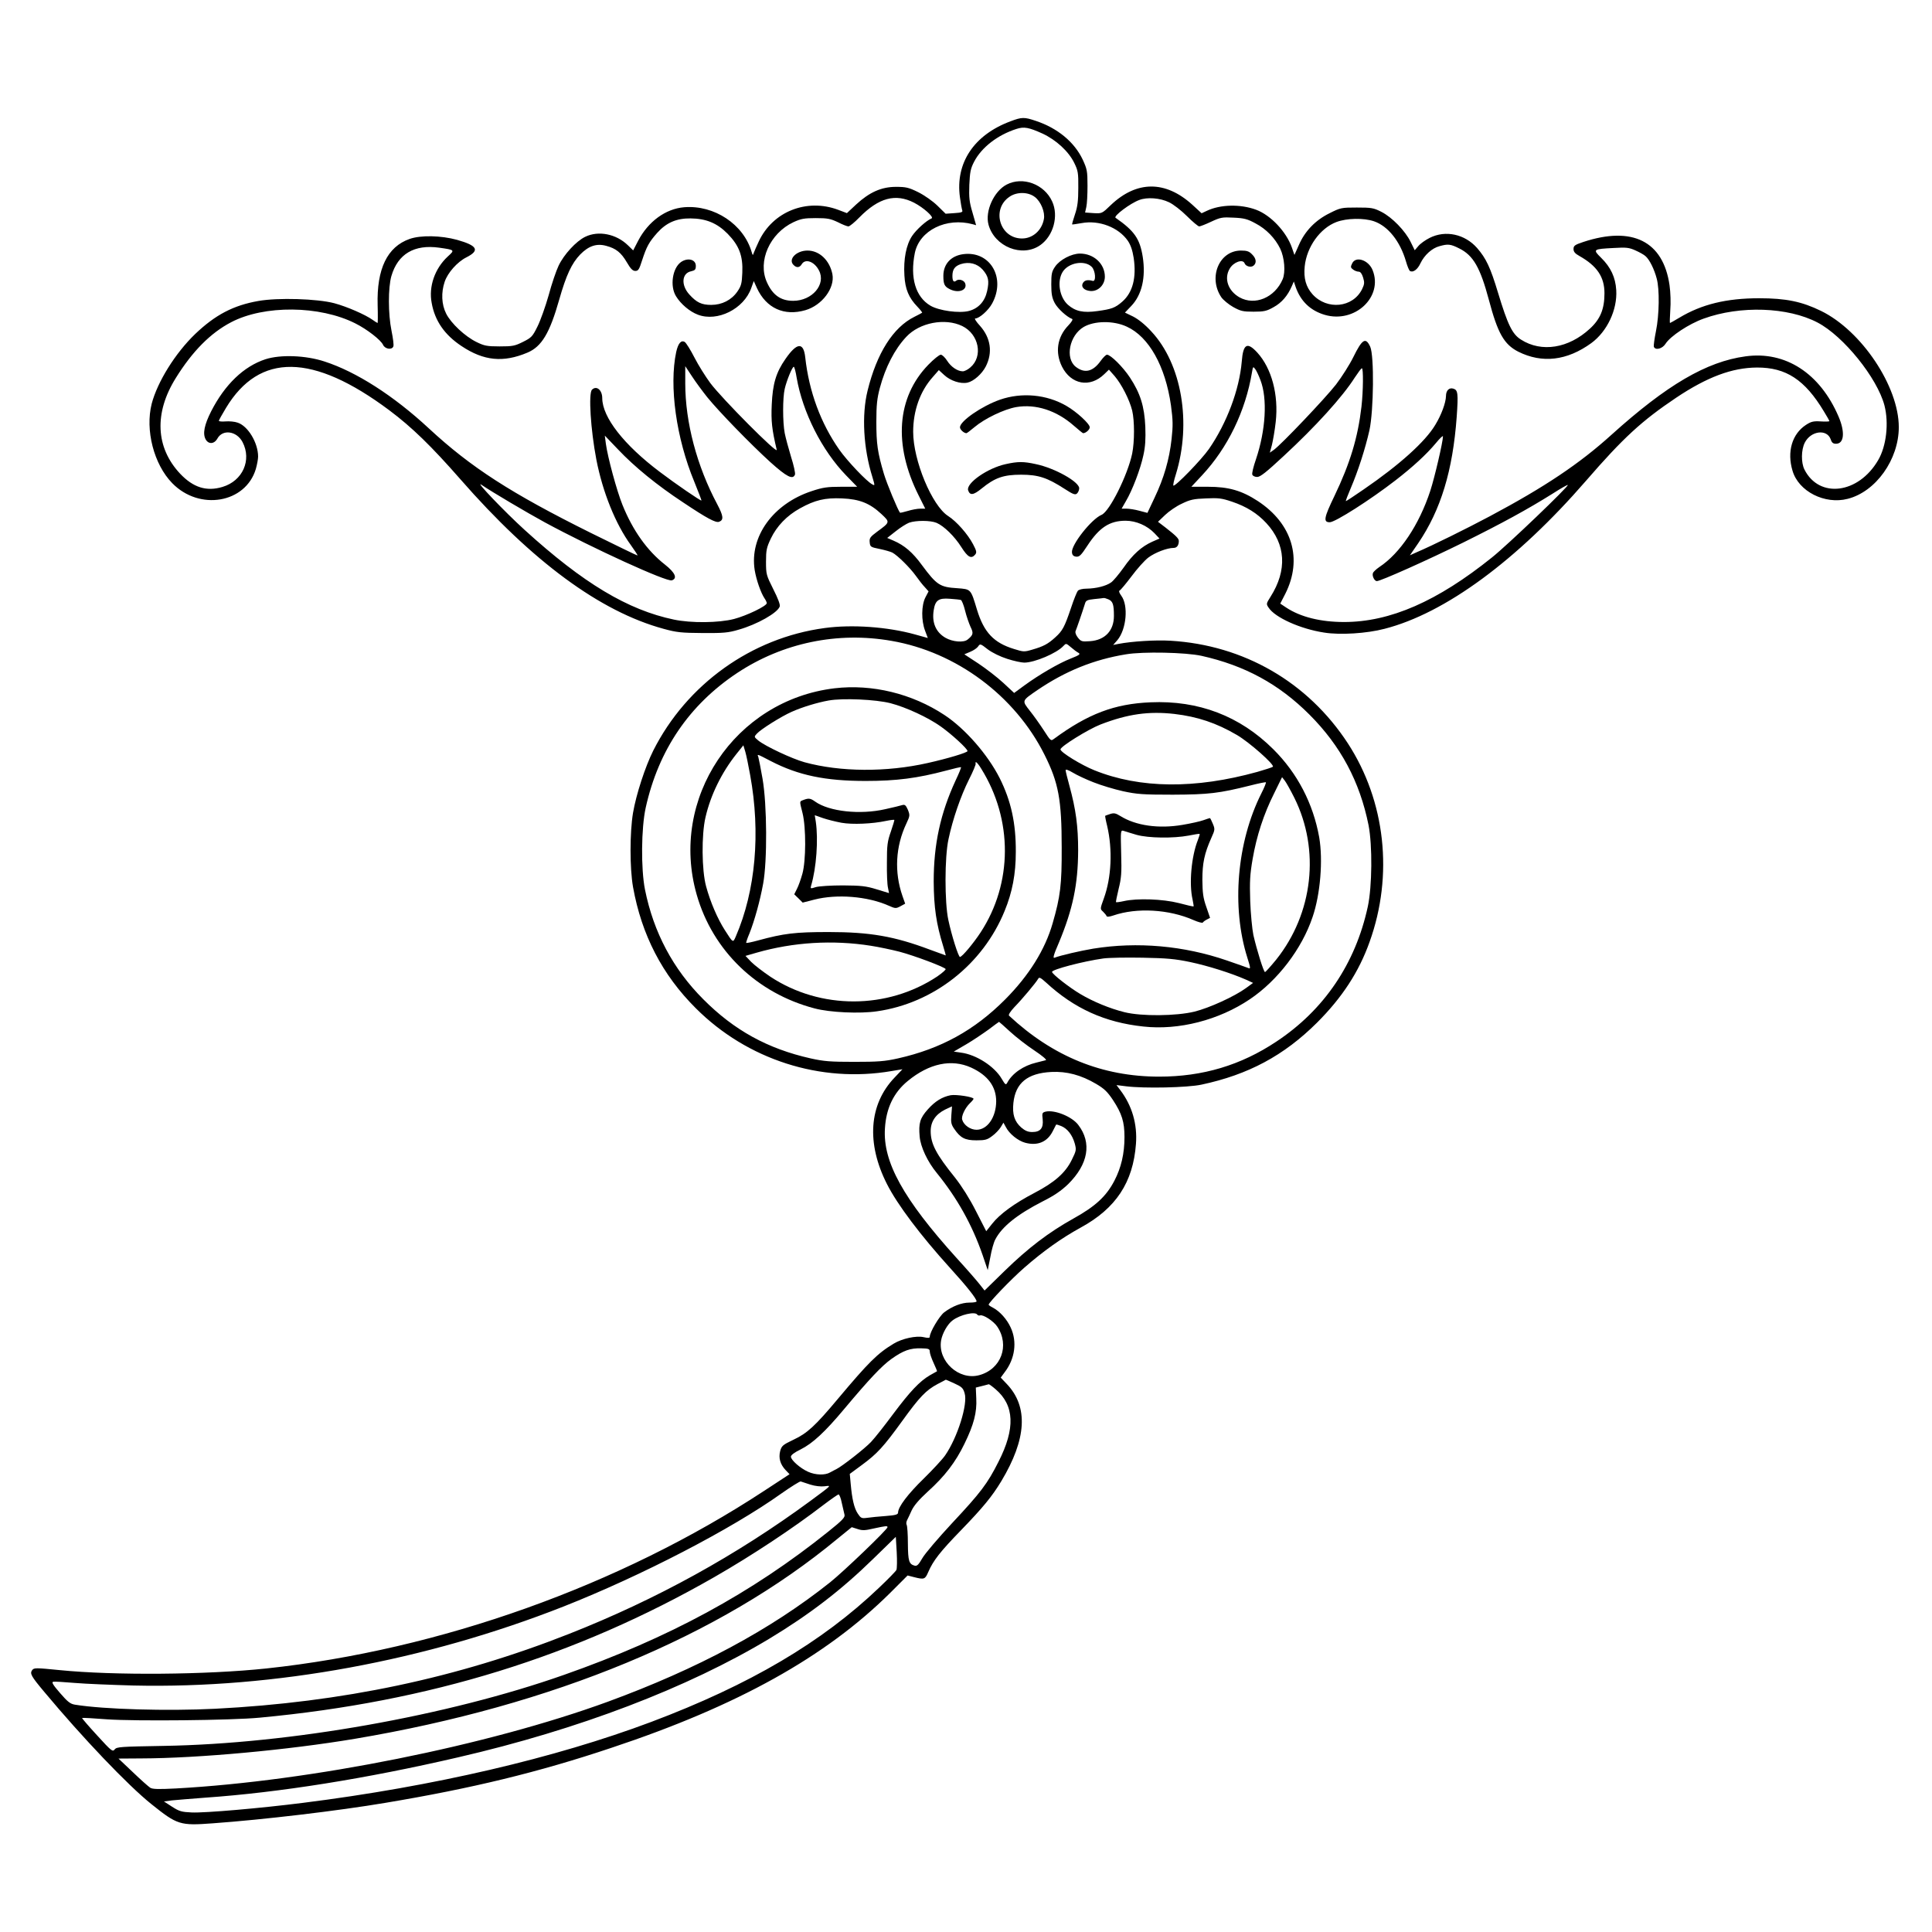 <?xml version="1.0" standalone="no"?>
<!DOCTYPE svg PUBLIC "-//W3C//DTD SVG 20010904//EN"
 "http://www.w3.org/TR/2001/REC-SVG-20010904/DTD/svg10.dtd">
<svg version="1.0" xmlns="http://www.w3.org/2000/svg"
 width="1280pt" height="1280pt" viewBox="0 0 1280 1280"
 preserveAspectRatio="xMidYMid meet">
<g transform="translate(0,1280) scale(0.1,-0.1)"
fill="#000000" stroke="none">
<path d="M6694 11996 c-242 -90 -366 -277 -334 -504 5 -38 12 -76 15 -85 5
-12 -4 -16 -52 -19 l-58 -4 -55 54 c-31 30 -85 68 -127 89 -63 31 -81 35 -147
35 -96 0 -175 -35 -263 -116 l-62 -58 -58 22 c-209 78 -434 -12 -526 -210 -14
-30 -29 -64 -33 -75 -6 -19 -7 -18 -14 5 -53 184 -248 313 -447 297 -123 -10
-238 -94 -305 -222 l-33 -64 -35 34 c-77 75 -195 99 -283 56 -60 -29 -141
-117 -176 -191 -16 -33 -46 -121 -66 -196 -21 -74 -54 -167 -74 -207 -33 -67
-40 -74 -96 -102 -54 -27 -69 -30 -155 -30 -84 0 -102 4 -153 29 -76 37 -169
124 -201 188 -31 61 -34 140 -10 211 20 60 84 132 144 162 91 46 73 78 -62
116 -106 29 -240 32 -314 6 -148 -52 -219 -198 -212 -439 2 -65 1 -118 0 -118
-2 0 -17 9 -32 20 -50 36 -173 89 -255 111 -113 30 -373 38 -503 15 -166 -29
-286 -92 -419 -219 -132 -127 -250 -317 -288 -462 -44 -174 14 -401 136 -526
180 -185 486 -133 554 94 8 28 15 65 15 82 0 91 -67 203 -136 225 -19 7 -55
10 -80 8 -24 -2 -44 0 -44 4 0 4 21 42 47 85 222 368 576 363 1082 -15 151
-113 280 -239 471 -457 477 -546 927 -877 1346 -991 87 -24 118 -27 259 -28
138 -1 171 2 238 22 124 35 259 112 273 154 4 12 -12 54 -43 115 -46 92 -48
98 -48 182 0 76 4 94 32 153 39 82 106 152 193 200 99 55 166 71 279 66 116
-5 184 -32 261 -104 57 -54 58 -53 -28 -116 -47 -35 -53 -43 -50 -71 3 -30 6
-32 66 -44 34 -7 72 -18 84 -24 35 -19 116 -99 155 -153 20 -28 47 -63 61 -77
l24 -27 -21 -40 c-27 -53 -28 -153 -2 -221 l18 -48 -86 24 c-181 50 -416 67
-598 42 -484 -65 -913 -372 -1135 -812 -53 -106 -113 -289 -134 -412 -22 -131
-22 -367 0 -492 57 -317 193 -581 416 -803 341 -341 827 -497 1297 -416 l72
12 -53 -56 c-169 -177 -187 -434 -50 -704 69 -137 224 -342 417 -555 112 -123
177 -205 177 -223 0 -5 -21 -8 -47 -8 -52 0 -114 -24 -168 -65 -32 -25 -95
-131 -95 -161 0 -9 -10 -10 -41 -3 -49 11 -142 -9 -198 -43 -108 -65 -166
-123 -370 -366 -149 -178 -203 -228 -293 -270 -71 -34 -79 -40 -89 -75 -12
-47 0 -89 37 -128 l25 -26 -168 -110 c-958 -629 -2150 -1054 -3298 -1177 -397
-42 -1009 -47 -1369 -11 -161 16 -170 16 -183 0 -16 -23 -8 -39 81 -145 252
-302 553 -618 708 -742 173 -139 191 -144 407 -128 334 24 833 83 1146 136
569 95 1012 202 1495 364 837 278 1422 604 1849 1028 l114 114 43 -11 c67 -17
73 -15 94 34 33 76 78 134 220 280 143 148 203 221 264 322 168 280 180 493
36 644 l-40 42 25 34 c70 90 85 204 41 298 -25 55 -72 107 -117 131 -16 8 -29
17 -29 20 0 14 150 170 236 245 128 112 247 196 374 266 233 127 347 299 366
554 10 132 -26 254 -104 357 l-25 33 64 -8 c119 -15 406 -9 499 11 310 66 546
192 766 411 165 165 277 335 348 535 159 442 105 932 -144 1315 -265 406 -689
651 -1175 680 -100 6 -256 -4 -345 -21 l-35 -7 28 32 c60 72 74 229 26 294
-14 19 -18 32 -11 35 6 2 41 44 78 93 37 50 87 106 112 125 44 33 124 64 168
64 21 0 34 17 34 46 0 16 -18 34 -87 88 l-51 39 47 45 c25 24 75 59 111 75 55
27 79 32 160 35 83 4 105 1 173 -22 95 -32 167 -77 227 -142 129 -139 139
-312 28 -487 -29 -46 -30 -48 -13 -73 42 -65 210 -141 368 -165 105 -17 282
-6 400 25 402 103 878 454 1335 981 246 284 369 397 597 550 205 137 370 199
535 200 193 1 318 -81 444 -291 20 -32 36 -61 36 -64 0 -3 -26 -4 -57 -2 -49
3 -64 -1 -98 -23 -92 -60 -127 -178 -89 -304 40 -137 214 -225 365 -186 187
47 339 261 339 475 0 270 -247 639 -515 770 -127 62 -232 84 -410 84 -217 0
-381 -40 -529 -129 -32 -19 -60 -35 -62 -35 -2 0 -1 38 2 84 4 49 2 118 -5
167 -42 291 -246 393 -571 286 -57 -19 -65 -25 -65 -47 0 -18 10 -30 39 -46
117 -66 166 -139 166 -247 0 -104 -27 -171 -97 -235 -141 -130 -320 -159 -456
-72 -58 36 -88 99 -152 310 -51 169 -79 228 -139 297 -81 92 -209 120 -314 67
-28 -14 -62 -38 -75 -54 l-24 -28 -27 55 c-36 74 -123 163 -193 199 -53 27
-67 29 -164 29 -101 0 -108 -1 -181 -38 -93 -46 -163 -118 -203 -211 l-29 -65
-17 49 c-37 105 -140 214 -236 250 -104 39 -238 36 -328 -7 l-34 -16 -62 57
c-178 161 -368 160 -539 -2 -59 -57 -59 -57 -115 -54 l-56 4 8 36 c5 21 8 84
8 142 0 97 -3 110 -32 173 -55 116 -166 208 -310 256 -77 26 -93 26 -169 -3z
m213 -81 c90 -42 173 -118 210 -194 25 -51 28 -66 27 -166 0 -85 -5 -125 -22
-175 -12 -35 -20 -65 -19 -67 2 -1 30 3 64 9 115 21 243 -28 305 -117 19 -28
31 -63 39 -114 19 -130 -6 -228 -75 -289 -48 -42 -71 -50 -166 -63 -93 -13
-145 -2 -195 42 -56 50 -73 155 -35 217 38 62 146 81 193 34 25 -25 30 -99 7
-93 -33 9 -53 5 -64 -12 -17 -26 4 -51 48 -55 51 -4 96 40 96 95 0 85 -73 153
-165 153 -56 0 -134 -41 -165 -87 -22 -32 -25 -48 -25 -117 0 -64 5 -90 23
-124 20 -37 80 -92 115 -105 7 -3 -3 -20 -25 -43 -74 -77 -89 -178 -42 -273
60 -119 185 -142 280 -50 l31 30 38 -43 c46 -54 98 -156 116 -228 16 -68 16
-205 0 -285 -30 -143 -150 -384 -203 -406 -67 -28 -202 -199 -196 -249 2 -18
10 -26 28 -28 21 -2 32 8 75 74 78 119 147 164 252 164 70 0 143 -32 192 -83
l33 -35 -48 -21 c-71 -32 -129 -84 -190 -172 -31 -43 -68 -88 -83 -98 -34 -24
-99 -40 -162 -41 -27 0 -51 -6 -58 -14 -6 -7 -27 -58 -45 -113 -43 -127 -56
-152 -105 -196 -48 -44 -79 -60 -152 -81 -53 -16 -59 -15 -120 4 -135 41 -200
110 -246 260 -42 139 -39 136 -131 143 -115 7 -136 21 -234 153 -61 84 -116
131 -188 162 l-42 18 56 44 c31 25 71 50 89 57 45 16 141 16 182 -1 49 -21
119 -89 165 -162 42 -66 65 -79 91 -48 11 14 9 24 -14 68 -35 67 -110 152
-165 187 -107 68 -232 368 -232 558 0 140 46 269 129 362 l41 47 36 -33 c41
-38 108 -60 154 -50 41 9 96 58 121 107 47 92 33 189 -38 269 -25 27 -39 49
-32 49 27 0 87 53 112 99 93 170 -13 351 -192 327 -81 -11 -131 -66 -131 -143
0 -55 7 -71 41 -88 59 -31 121 -7 103 39 -8 20 -42 30 -58 17 -17 -14 -26 -4
-26 31 0 43 16 65 55 78 55 18 109 4 145 -36 39 -45 45 -74 30 -142 -15 -69
-57 -115 -120 -132 -64 -17 -198 1 -256 35 -98 58 -136 184 -103 349 31 150
209 238 385 190 l21 -6 -24 84 c-21 70 -24 99 -21 183 4 85 8 108 32 154 49
94 155 177 281 217 50 16 81 10 172 -31z m-851 -458 c62 -32 134 -96 116 -104
-34 -14 -100 -73 -129 -116 -39 -58 -58 -154 -51 -263 5 -90 29 -147 86 -206
20 -21 34 -39 31 -40 -2 -2 -25 -14 -51 -27 -141 -70 -249 -241 -310 -489 -40
-161 -28 -383 32 -573 17 -57 17 -58 -1 -48 -37 19 -166 155 -218 229 -123
175 -201 385 -226 612 -11 103 -55 100 -131 -10 -63 -90 -85 -166 -91 -303 -5
-109 1 -164 33 -299 8 -34 -362 338 -440 442 -31 42 -79 118 -105 169 -26 51
-55 97 -64 103 -24 15 -44 -8 -57 -66 -48 -225 0 -571 120 -860 27 -67 49
-123 47 -124 -4 -4 -171 110 -275 189 -239 180 -381 362 -382 489 0 54 -38 86
-68 56 -24 -24 -9 -264 29 -463 42 -216 127 -427 229 -567 27 -38 47 -68 43
-68 -4 0 -142 67 -308 149 -529 263 -795 434 -1075 694 -233 216 -480 374
-690 442 -125 41 -291 47 -391 15 -144 -47 -269 -167 -360 -345 -45 -89 -57
-147 -37 -185 19 -35 57 -33 78 4 35 64 128 51 167 -23 62 -119 1 -257 -133
-297 -106 -32 -194 -4 -281 88 -162 173 -173 402 -28 634 110 177 230 298 366
369 219 115 587 112 824 -8 76 -38 169 -110 183 -142 13 -28 59 -35 68 -10 4
8 -2 54 -12 103 -23 113 -23 286 -1 363 43 147 152 211 317 188 105 -15 104
-15 56 -59 -85 -79 -127 -198 -106 -307 21 -119 86 -212 198 -286 147 -98 276
-111 437 -43 94 40 147 129 210 351 46 162 83 241 139 299 56 57 109 75 173
57 64 -17 98 -44 136 -109 25 -43 39 -57 56 -57 20 0 26 10 45 70 30 92 46
121 100 182 61 68 128 97 221 96 103 -1 176 -31 246 -102 76 -78 102 -146 97
-258 -3 -71 -7 -87 -33 -125 -39 -56 -102 -88 -173 -88 -64 0 -97 16 -145 69
-57 63 -50 142 13 154 25 6 30 11 30 36 0 42 -53 56 -98 25 -57 -40 -75 -160
-33 -227 31 -51 91 -102 145 -122 129 -49 304 38 353 176 l17 47 21 -47 c62
-133 180 -187 321 -146 110 32 196 146 179 238 -18 92 -86 157 -165 157 -74 0
-130 -58 -93 -95 20 -21 41 -19 55 5 24 39 84 17 114 -42 48 -92 -45 -201
-171 -201 -82 0 -136 38 -174 123 -63 139 19 324 176 398 50 23 71 27 148 27
78 0 97 -4 146 -27 31 -16 62 -28 70 -28 8 0 41 27 73 60 128 130 239 160 362
97z m1689 3 c28 -13 81 -54 119 -92 37 -37 74 -68 81 -68 7 0 43 14 79 31 62
29 74 31 149 27 69 -3 92 -9 145 -38 71 -37 130 -98 164 -168 28 -59 36 -155
16 -202 -52 -122 -184 -177 -286 -120 -76 43 -104 125 -65 190 25 44 88 66 99
35 8 -20 42 -29 59 -15 22 18 18 48 -10 75 -19 20 -34 25 -73 25 -145 0 -219
-178 -130 -310 13 -18 48 -47 78 -64 49 -27 64 -31 135 -31 70 0 87 4 133 30
53 29 93 75 121 140 l13 30 12 -36 c33 -95 98 -157 193 -185 199 -58 388 119
317 296 -27 68 -113 96 -136 44 -11 -22 -10 -28 7 -40 10 -8 27 -14 37 -14 11
0 21 -13 29 -39 10 -33 9 -44 -7 -77 -61 -123 -232 -140 -328 -34 -44 49 -60
107 -52 185 13 129 102 253 210 294 69 26 181 28 249 5 93 -32 173 -132 212
-266 9 -32 21 -60 26 -63 20 -13 51 9 70 51 26 54 76 100 126 113 56 16 74 14
131 -15 93 -46 139 -127 196 -340 59 -223 101 -296 195 -344 158 -79 323 -60
484 57 105 77 173 221 165 351 -5 84 -36 151 -100 214 -57 56 -54 58 83 65 83
5 102 3 144 -16 27 -12 58 -29 68 -39 26 -23 57 -86 73 -147 20 -72 17 -243
-5 -350 -10 -49 -16 -96 -14 -102 10 -26 57 -14 78 20 32 50 154 131 252 166
242 88 559 77 755 -26 172 -90 395 -367 443 -549 30 -117 13 -270 -42 -363
-130 -223 -390 -256 -488 -62 -23 46 -22 130 2 178 40 79 147 93 172 22 7 -22
16 -29 35 -29 54 0 61 77 17 180 -123 287 -352 436 -617 399 -258 -35 -521
-189 -887 -519 -212 -192 -442 -346 -806 -540 -158 -84 -378 -193 -488 -240
l-42 -19 55 80 c150 221 229 481 255 837 11 156 8 178 -22 187 -28 9 -49 -12
-49 -49 -1 -44 -30 -124 -71 -191 -66 -111 -237 -265 -475 -428 -62 -43 -114
-77 -117 -77 -3 0 12 39 33 88 47 110 95 258 123 382 28 130 32 493 5 553 -30
65 -53 51 -112 -69 -24 -49 -76 -131 -115 -182 -72 -92 -361 -396 -411 -432
l-27 -19 14 52 c7 29 19 97 25 152 20 179 -27 355 -122 459 -67 73 -94 58
-103 -59 -16 -187 -99 -408 -217 -579 -50 -72 -226 -253 -236 -243 -3 3 4 36
16 73 106 343 39 733 -162 948 -42 46 -86 81 -121 99 l-54 26 42 44 c70 73 97
189 76 325 -19 120 -55 172 -180 259 -16 11 97 96 157 118 52 20 137 14 197
-15z m-1370 -820 c111 -54 140 -202 53 -275 -16 -14 -38 -25 -49 -25 -35 0
-78 29 -104 70 -14 22 -33 40 -42 40 -10 0 -47 -30 -83 -67 -209 -216 -232
-530 -64 -865 l44 -88 -33 0 c-19 0 -56 -7 -82 -15 -27 -8 -50 -13 -52 -12
-13 14 -87 191 -107 258 -42 141 -50 199 -50 344 0 113 5 156 23 224 37 138
98 257 175 339 88 95 257 127 371 72z m1090 -4 c147 -67 256 -262 293 -522 13
-98 14 -132 4 -223 -15 -136 -51 -259 -112 -387 l-48 -102 -53 14 c-29 8 -68
14 -86 14 l-32 0 28 49 c42 70 97 214 116 304 13 58 16 108 13 190 -6 135 -33
221 -102 326 -47 71 -128 151 -152 151 -7 0 -25 -18 -41 -40 -52 -73 -107 -86
-166 -40 -72 57 -42 208 53 264 71 41 197 43 285 2z m-2779 -468 c78 -96 287
-311 418 -430 109 -98 149 -118 163 -82 3 9 -8 61 -26 117 -17 56 -36 127 -42
157 -14 74 -14 234 0 294 13 56 50 146 60 146 4 0 13 -33 19 -72 40 -230 167
-482 328 -648 l73 -75 -107 0 c-91 0 -120 -4 -195 -29 -255 -84 -412 -301
-377 -523 11 -66 41 -151 65 -187 8 -11 15 -26 15 -32 0 -19 -133 -83 -217
-105 -101 -26 -283 -28 -398 -4 -306 64 -601 241 -989 594 -132 120 -335 332
-286 299 70 -48 301 -184 420 -249 318 -172 806 -395 841 -384 39 13 22 51
-45 104 -118 92 -214 227 -282 396 -38 94 -98 316 -110 405 l-7 54 89 -93
c108 -114 256 -235 429 -349 160 -107 217 -137 239 -129 32 12 29 38 -12 116
-135 253 -212 543 -212 801 l0 114 45 -68 c24 -37 70 -99 101 -138z m3665 113
c47 -122 35 -331 -30 -524 -17 -49 -28 -94 -24 -102 3 -8 17 -15 32 -15 21 0
61 32 176 139 211 195 390 392 471 520 22 33 42 61 47 61 10 0 9 -150 -3 -255
-24 -205 -75 -374 -179 -591 -70 -145 -75 -174 -31 -174 36 0 268 148 436 278
115 89 204 171 266 245 26 32 48 53 48 46 0 -36 -55 -272 -84 -361 -74 -225
-200 -414 -338 -505 -20 -14 -39 -31 -42 -40 -7 -18 10 -53 26 -53 25 0 336
139 573 256 254 126 425 219 594 325 51 33 96 58 98 56 8 -8 -399 -398 -502
-480 -362 -291 -675 -428 -980 -428 -155 0 -289 33 -384 96 l-39 26 34 66
c115 230 46 463 -182 613 -107 70 -194 95 -330 95 l-111 0 70 75 c171 183 289
426 332 685 6 37 8 38 21 20 8 -10 24 -44 35 -74z m-1985 -1456 c6 -2 19 -34
28 -71 9 -37 26 -85 36 -107 21 -42 18 -54 -19 -84 -26 -22 -100 -16 -148 12
-63 37 -90 100 -77 182 10 66 32 82 107 76 34 -2 67 -6 73 -8z m978 4 c29 -13
36 -34 36 -110 0 -97 -59 -160 -158 -167 -55 -4 -60 -2 -81 24 -13 17 -19 34
-15 43 7 16 47 132 62 181 6 22 15 26 62 31 30 3 58 6 62 7 4 1 18 -3 32 -9z
m-1437 -275 c429 -74 818 -364 1013 -754 93 -185 114 -298 114 -615 1 -247 -9
-326 -60 -502 -50 -175 -157 -346 -314 -504 -204 -205 -426 -327 -710 -391
-89 -20 -133 -23 -290 -23 -157 0 -201 3 -290 23 -284 64 -506 186 -710 391
-201 201 -330 444 -387 728 -27 137 -25 406 5 542 85 383 289 682 607 893 301
199 664 275 1022 212z m766 -119 c43 -14 94 -25 113 -25 69 0 216 63 259 110
18 19 18 19 50 -8 17 -15 40 -32 50 -37 15 -9 7 -15 -51 -38 -79 -31 -208
-106 -307 -178 l-68 -50 -72 67 c-40 37 -114 94 -165 128 l-93 61 40 17 c22 9
45 25 52 36 12 18 15 18 63 -20 31 -23 82 -48 129 -63z m1287 20 c287 -64 513
-187 715 -389 208 -208 334 -445 392 -733 26 -134 24 -405 -5 -540 -82 -378
-290 -685 -606 -894 -236 -157 -488 -232 -776 -232 -377 0 -704 133 -995 404
-5 6 8 27 36 57 51 52 143 162 157 187 7 13 15 9 53 -25 185 -171 389 -264
644 -291 234 -26 500 42 706 181 184 124 344 333 415 544 52 151 70 378 44
529 -40 223 -144 424 -304 583 -221 220 -495 325 -814 311 -238 -10 -413 -76
-639 -242 -21 -16 -22 -14 -68 57 -26 40 -68 99 -93 130 -52 67 -54 64 51 136
184 125 372 202 587 237 112 19 395 13 500 -10z m-180 -385 c154 -18 279 -60
414 -139 83 -48 253 -199 239 -211 -4 -4 -51 -19 -103 -34 -411 -114 -778
-111 -1080 11 -85 34 -224 119 -224 138 -1 19 185 134 265 165 181 70 320 89
489 70z m-535 -453 c50 -20 137 -46 195 -59 93 -20 130 -23 330 -23 238 1 306
9 514 61 54 14 100 23 103 21 2 -3 -11 -36 -30 -73 -163 -324 -199 -754 -93
-1089 21 -66 22 -76 8 -69 -9 4 -73 26 -142 50 -287 99 -595 126 -887 79 -84
-14 -218 -45 -256 -60 -13 -6 -8 16 29 101 92 221 126 385 127 609 0 161 -15
273 -58 430 -14 50 -25 96 -25 102 0 8 18 2 48 -16 26 -16 88 -45 137 -64z
m1330 -102 c172 -345 125 -766 -120 -1073 -37 -45 -70 -82 -74 -82 -9 0 -54
145 -77 245 -8 39 -18 140 -21 225 -4 129 -2 175 16 279 26 151 73 297 143
436 l52 106 18 -23 c10 -13 38 -63 63 -113z m-689 -1089 c118 -25 270 -73 368
-116 l48 -22 -48 -35 c-76 -55 -240 -130 -339 -155 -122 -30 -353 -32 -465 -4
-97 24 -208 70 -292 120 -73 43 -188 133 -188 147 0 16 205 70 340 89 36 5
153 7 260 5 161 -3 216 -8 316 -29z m-1195 -460 c39 -36 111 -92 161 -125 51
-34 85 -62 77 -65 -8 -2 -36 -9 -63 -16 -85 -20 -160 -71 -193 -134 -9 -16
-13 -13 -36 26 -48 83 -169 161 -270 174 l-48 7 84 49 c46 27 112 72 148 98
35 27 66 49 68 50 1 0 34 -29 72 -64z m-257 -239 c111 -51 166 -126 166 -224
-1 -105 -58 -188 -130 -188 -41 0 -84 30 -95 66 -8 23 19 79 51 110 13 12 24
26 24 29 0 13 -115 30 -151 24 -57 -11 -104 -40 -152 -94 -52 -58 -62 -92 -54
-180 6 -69 52 -167 114 -242 134 -165 233 -341 303 -543 l34 -100 17 85 c8 47
23 100 33 118 44 85 145 166 315 253 76 38 122 70 168 114 133 132 158 273 67
392 -42 56 -158 102 -217 88 -22 -6 -24 -10 -19 -51 6 -58 -15 -84 -69 -84
-28 0 -47 8 -73 30 -45 40 -60 87 -52 163 14 132 93 197 252 205 101 5 196
-20 296 -79 53 -31 75 -52 111 -106 60 -91 77 -146 77 -246 0 -111 -22 -203
-67 -290 -54 -103 -125 -169 -271 -250 -165 -92 -300 -195 -457 -348 l-132
-129 -34 43 c-18 23 -86 101 -151 172 -354 392 -490 638 -475 860 8 133 58
237 151 313 142 117 290 148 420 89z m-131 -314 c-4 -49 -1 -63 19 -92 41 -60
71 -76 147 -76 59 0 72 4 105 29 21 15 46 42 56 58 l18 30 16 -29 c22 -44 80
-91 128 -104 82 -22 147 5 183 77 11 21 21 41 22 43 1 2 16 -2 33 -9 42 -17
74 -59 90 -114 12 -44 11 -49 -19 -110 -42 -86 -113 -149 -247 -219 -134 -70
-231 -141 -281 -205 l-39 -49 -68 133 c-42 83 -94 165 -138 221 -126 156 -162
225 -162 309 0 63 32 111 96 143 24 11 44 21 45 21 0 0 -1 -26 -4 -57z m172
-1323 c3 -5 11 -7 18 -5 20 8 90 -38 114 -74 84 -125 26 -283 -120 -322 -134
-36 -275 93 -252 230 8 47 43 109 76 133 50 38 150 61 164 38z m-315 -245 c0
-11 11 -44 25 -74 14 -30 24 -55 23 -56 -2 -1 -23 -13 -48 -27 -67 -39 -132
-108 -244 -258 -55 -74 -120 -157 -145 -183 -40 -43 -192 -162 -231 -181 -8
-4 -26 -13 -40 -21 -34 -20 -97 -18 -146 4 -52 23 -114 78 -114 100 0 11 23
28 64 48 80 40 162 116 289 268 167 199 247 284 312 331 80 57 126 73 198 71
50 -1 57 -4 57 -22z m164 -211 c48 -22 57 -30 67 -65 22 -72 -47 -292 -129
-411 -17 -25 -81 -94 -142 -154 -105 -102 -170 -188 -170 -225 0 -13 -16 -18
-82 -23 -46 -3 -101 -9 -123 -12 -37 -5 -42 -2 -62 28 -24 36 -38 96 -47 198
l-6 65 80 59 c102 75 143 120 267 291 116 161 158 204 234 245 30 15 55 29 55
29 1 1 27 -11 58 -25z m272 -38 c125 -107 132 -260 19 -481 -73 -145 -118
-204 -307 -406 -91 -98 -180 -202 -197 -232 -25 -43 -35 -54 -51 -50 -38 10
-44 31 -45 146 0 62 -4 117 -8 124 -4 7 -3 20 2 30 5 10 19 39 31 66 15 32 49
72 107 125 113 102 184 195 243 317 62 127 83 208 78 301 l-3 71 40 10 c22 6
43 11 46 12 3 0 23 -14 45 -33z m-1227 -632 c32 -10 70 -14 94 -11 47 6 52 11
-94 -97 -488 -359 -1018 -652 -1599 -881 -743 -293 -1502 -453 -2345 -496
-317 -16 -737 -4 -928 27 -31 5 -48 18 -99 77 -48 55 -58 73 -45 75 9 2 74 -2
144 -8 71 -6 245 -13 388 -17 933 -21 1933 163 2850 524 514 203 1111 512
1443 749 64 45 122 81 127 79 6 -2 34 -11 64 -21z m208 -121 c7 -32 15 -67 18
-78 5 -17 -13 -37 -107 -112 -507 -407 -1055 -705 -1753 -950 -773 -272 -1813
-456 -2650 -470 -285 -5 -311 -6 -325 -23 -14 -18 -21 -12 -117 93 -56 61
-101 113 -99 115 2 2 77 -2 166 -9 185 -13 824 -7 1010 11 1125 105 2094 405
3012 931 251 144 524 325 723 478 50 38 95 69 100 70 6 1 16 -25 22 -56z m303
-161 c0 -15 -291 -294 -380 -365 -394 -314 -878 -573 -1472 -791 -796 -291
-1968 -526 -2863 -575 -116 -6 -155 -5 -170 5 -11 7 -63 53 -115 103 l-95 90
150 1 c379 1 975 56 1416 130 1313 221 2416 678 3196 1324 l96 78 38 -12 c32
-11 50 -10 106 3 83 18 93 19 93 9z m59 -283 c-4 -9 -56 -62 -115 -118 -378
-361 -856 -643 -1509 -889 -639 -240 -1440 -427 -2305 -536 -283 -36 -653 -68
-740 -64 -66 3 -82 7 -130 38 l-54 35 54 7 c30 3 129 11 220 18 488 34 1067
126 1674 267 798 184 1522 460 2066 788 263 159 472 319 684 526 l151 147 6
-102 c3 -55 2 -108 -2 -117z"/>
<path d="M6669 11577 c-84 -44 -144 -176 -120 -265 40 -147 224 -220 343 -136
87 61 123 193 79 289 -52 115 -195 168 -302 112z m187 -82 c40 -30 69 -101 60
-147 -14 -75 -74 -128 -145 -128 -148 0 -205 195 -82 277 48 33 123 32 167 -2z"/>
<path d="M6625 10152 c-120 -42 -265 -142 -265 -183 0 -15 26 -39 43 -39 3 0
27 18 53 40 69 58 197 119 277 133 129 22 266 -22 381 -123 31 -27 59 -50 62
-50 18 0 44 24 44 39 0 23 -87 103 -155 142 -131 76 -296 91 -440 41z"/>
<path d="M6663 9725 c-120 -26 -263 -126 -249 -173 12 -36 35 -33 89 11 88 72
145 92 262 92 115 0 174 -20 290 -95 54 -35 68 -40 80 -30 8 7 15 23 15 35 0
43 -162 134 -287 160 -82 18 -119 18 -200 0z"/>
<path d="M5530 8240 c-662 -79 -1097 -731 -914 -1368 106 -371 399 -653 781
-753 101 -27 301 -36 414 -19 375 54 701 311 845 665 51 124 74 245 74 391 1
190 -31 337 -107 489 -79 156 -229 328 -366 418 -215 142 -479 206 -727 177z
m370 -99 c104 -27 250 -95 334 -155 73 -52 176 -147 176 -162 0 -10 -129 -49
-263 -79 -274 -62 -580 -60 -817 5 -83 23 -259 106 -305 143 -30 25 -30 25
-11 46 27 30 163 115 231 145 69 31 171 62 245 75 94 17 313 7 410 -18z m-930
-476 c70 -383 36 -766 -95 -1069 -19 -44 -18 -44 -73 42 -48 75 -96 186 -124
290 -29 106 -31 341 -4 457 34 148 107 297 206 421 l45 56 13 -43 c7 -24 21
-93 32 -154z m138 92 c182 -94 360 -131 627 -131 205 0 343 18 535 69 51 14
95 24 97 22 2 -2 -14 -42 -36 -88 -101 -219 -145 -423 -145 -669 1 -171 17
-281 63 -429 10 -34 18 -61 17 -61 -1 0 -49 18 -107 39 -234 88 -395 116 -669
116 -223 0 -296 -9 -469 -56 -40 -11 -75 -18 -77 -16 -2 1 7 30 21 62 34 86
70 215 91 330 28 152 26 524 -4 696 -12 69 -25 134 -28 144 -8 20 -12 22 84
-28z m1393 -50 c210 -337 209 -758 -4 -1084 -47 -72 -123 -163 -137 -163 -10
0 -55 141 -77 245 -25 115 -25 417 1 535 28 133 81 286 135 394 28 55 48 103
45 108 -3 4 -2 8 3 8 4 0 20 -19 34 -43z m-731 -1173 c52 -8 137 -26 188 -39
99 -26 298 -101 307 -115 3 -4 -22 -26 -55 -49 -331 -220 -774 -221 -1106 -2
-49 33 -106 77 -127 98 l-38 40 73 21 c244 70 505 86 758 46z"/>
<path d="M5323 7500 c-27 -11 -27 -3 -6 -87 24 -97 23 -316 -1 -402 -10 -36
-26 -81 -36 -100 l-18 -36 28 -27 28 -28 78 20 c149 38 351 22 491 -40 45 -20
49 -20 79 -4 l31 17 -18 51 c-55 158 -46 328 26 480 24 51 24 55 10 91 -14 31
-20 36 -38 31 -12 -4 -62 -16 -112 -27 -166 -38 -371 -16 -464 50 -32 23 -44
24 -78 11z m252 -151 c73 -13 205 -7 294 12 29 6 54 9 56 7 2 -1 -9 -37 -23
-78 -23 -65 -26 -91 -26 -205 -1 -71 2 -146 7 -166 l7 -36 -82 25 c-71 22
-103 25 -223 26 -80 0 -156 -5 -179 -11 -37 -12 -38 -11 -32 10 35 117 48 305
31 422 l-7 44 54 -19 c29 -10 85 -24 123 -31z"/>
<path d="M7355 7407 c-16 -5 -31 -11 -33 -12 -1 -1 4 -31 13 -66 37 -158 29
-342 -22 -482 -25 -69 -25 -69 -5 -87 11 -11 22 -24 23 -29 3 -7 19 -5 46 4
155 53 368 41 531 -31 30 -13 58 -21 61 -16 3 5 15 14 27 20 l21 11 -25 73
c-21 59 -25 93 -26 178 0 111 13 175 60 280 24 53 24 57 9 93 -8 20 -17 37
-19 37 -2 0 -21 -6 -43 -14 -22 -8 -85 -22 -139 -31 -158 -27 -310 -5 -412 59
-31 19 -42 21 -67 13z m175 -138 c79 -22 244 -24 345 -5 39 8 71 13 73 11 2
-1 -4 -20 -12 -41 -43 -108 -59 -290 -35 -393 5 -24 8 -45 7 -46 -2 -2 -46 8
-98 22 -106 27 -276 33 -364 13 -27 -6 -50 -9 -52 -7 -2 2 6 41 17 87 18 72
21 105 17 237 -4 152 -4 154 17 148 11 -4 49 -15 85 -26z"/>
</g>
</svg>
